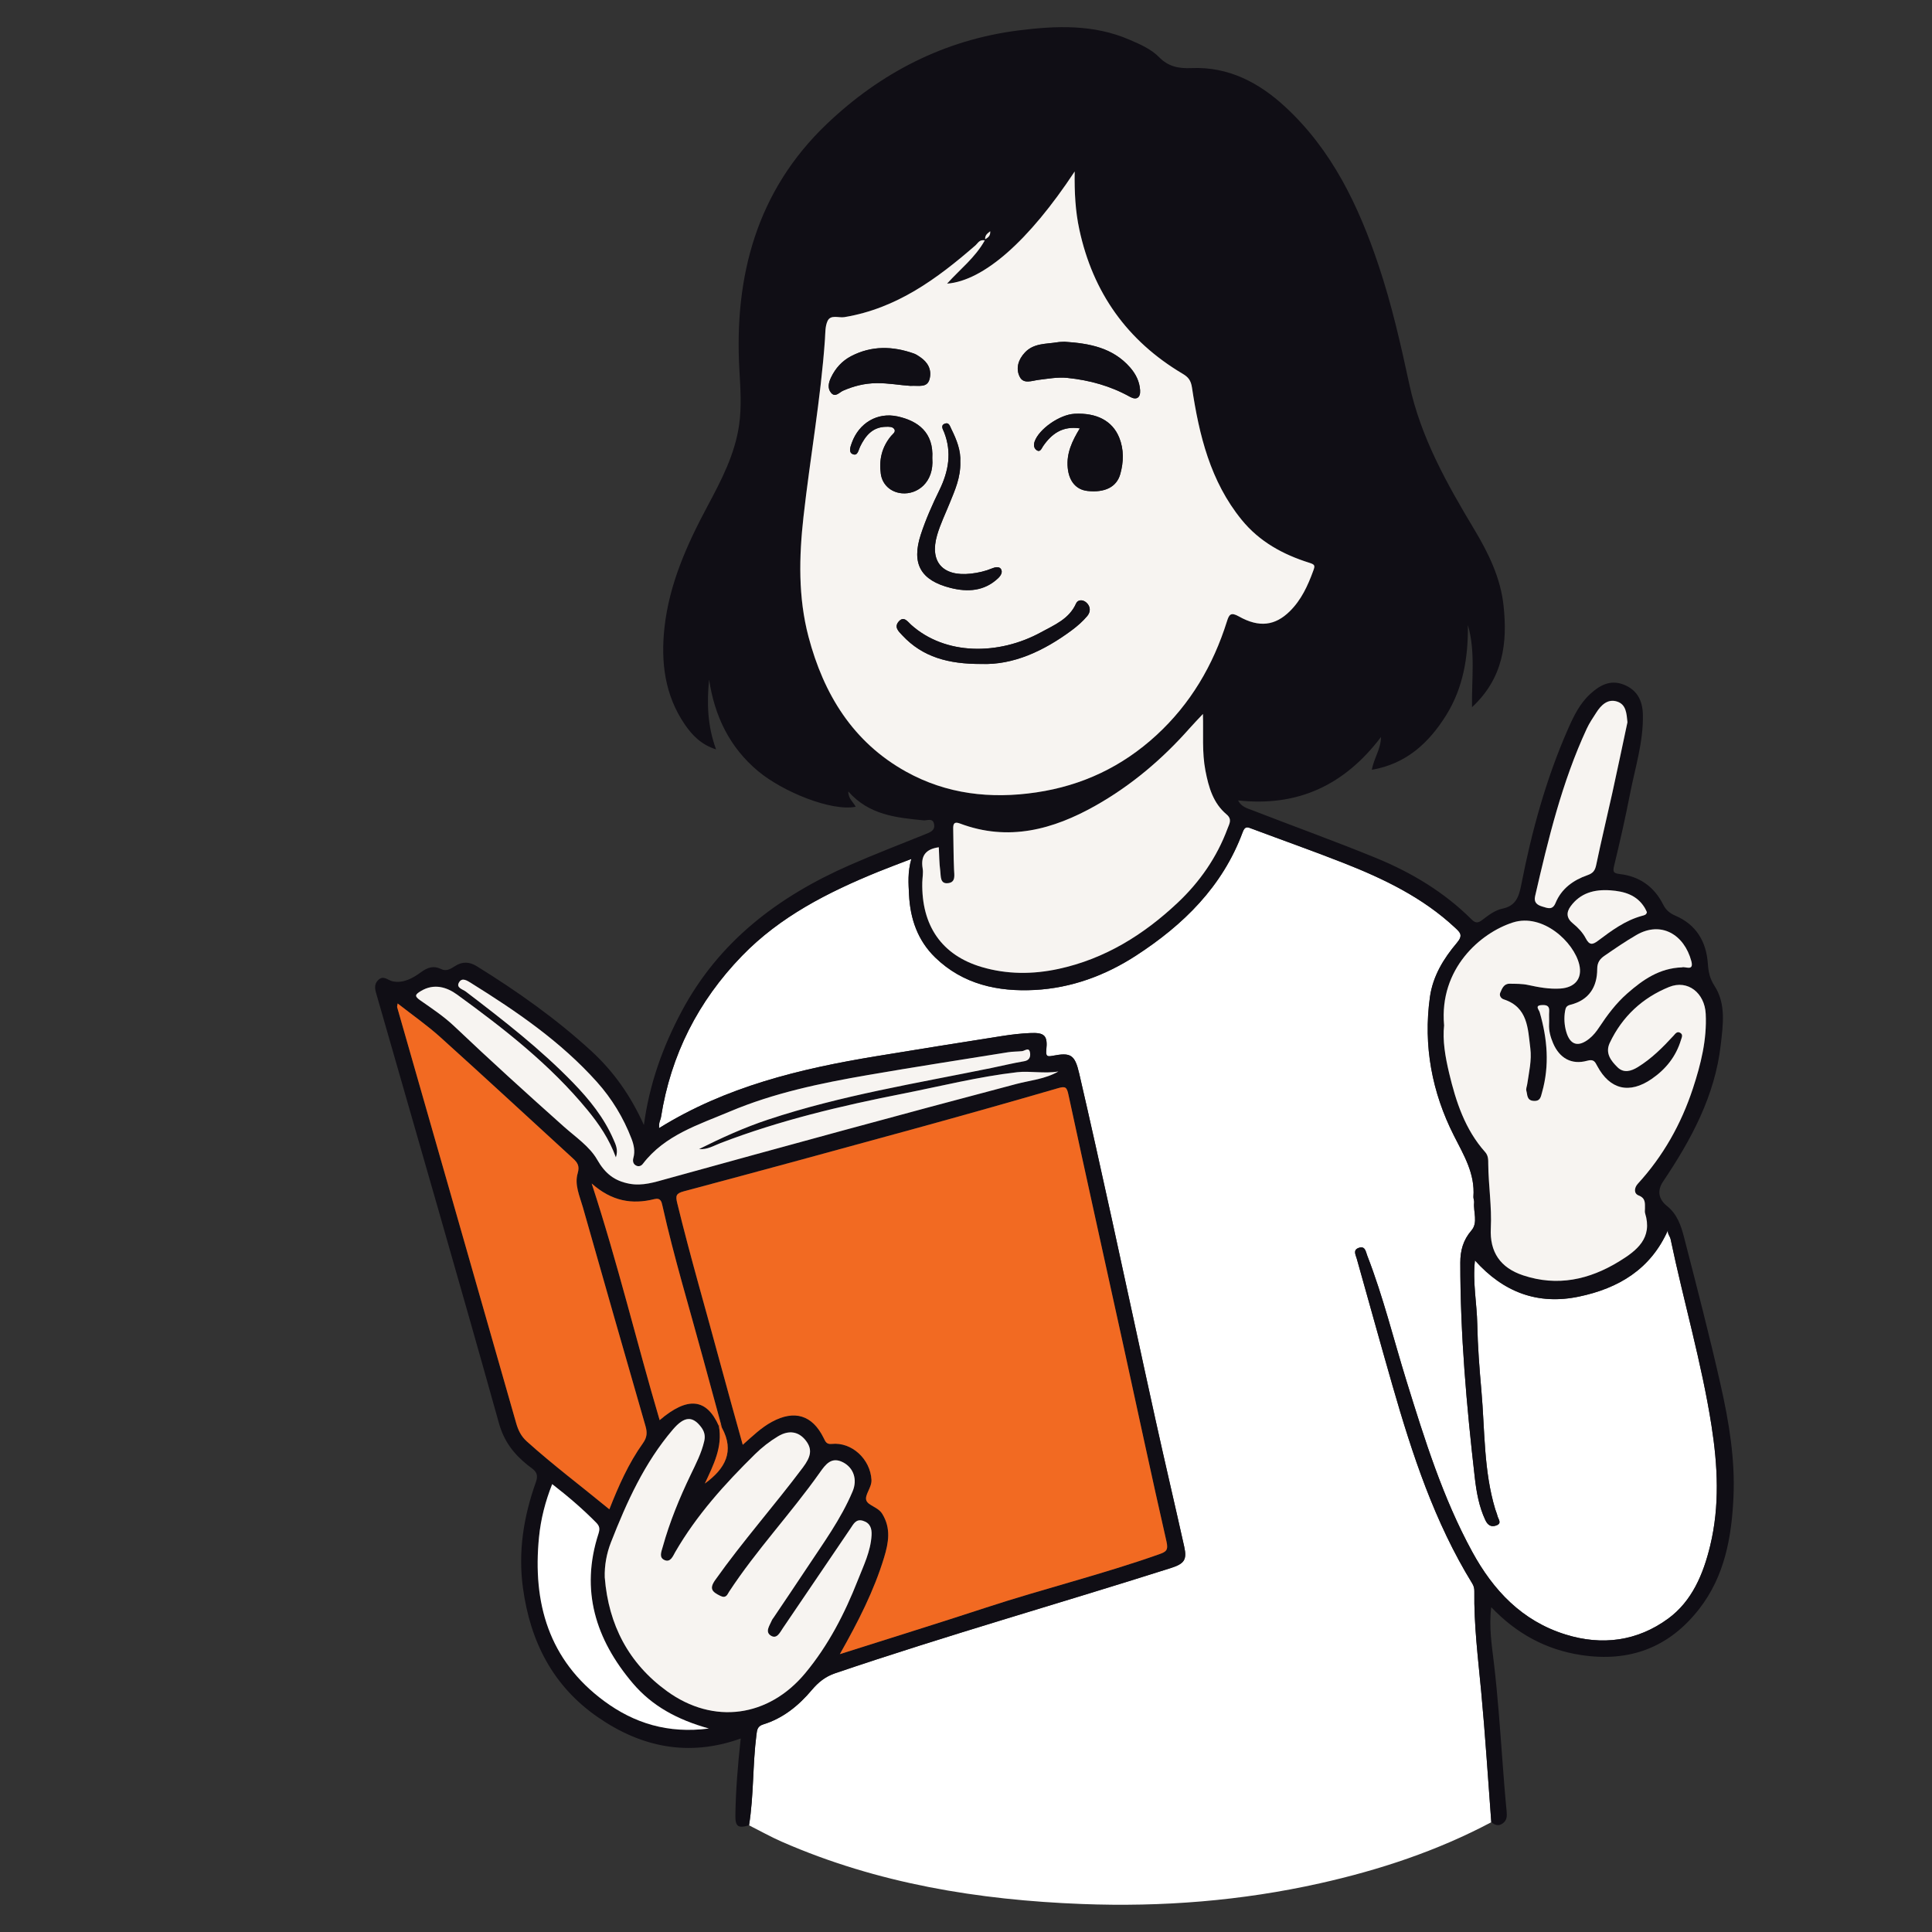 <?xml version="1.0" encoding="UTF-8"?>
<svg xmlns="http://www.w3.org/2000/svg" version="1.1" viewBox="0 0 1080 1080">
  <rect x="0" y="0" width="1080" height="1080" fill="#333333" stroke="none"/>
  <defs>
    <style>
      .cls-1 {
        fill: #f7f4f1;
      }

      .cls-2 {
        fill: #f26a22;
      }

      .cls-3 {
        fill: #fff;
      }

      .cls-4 {
        fill: #100e15;
      }
    </style>
  </defs>
  <g>
    <g id="Layer_1">
      <path class="cls-3" d="M833.63,1018.64c-30.27,16.05-62.51,26.7-95.82,34.15-43.8,9.8-88.24,13.29-133.02,11.56-57.77-2.23-114.21-11.39-167.63-34.76-6.29-2.75-12.3-6.13-18.44-9.22,2.7-16.75,1.98-33.79,4.14-50.59.35-2.69.47-4.79,3.82-5.82,11.12-3.43,19.81-10.53,27.19-19.3,3.56-4.22,7.52-7.43,12.93-9.27,62.03-21.06,125.06-38.93,187.47-58.76,7.71-2.45,9.39-4.54,7.71-12.1-5.28-23.75-10.88-47.44-16.11-71.2-8.21-37.25-16.15-74.56-24.33-111.82-5.96-27.16-11.97-54.32-18.25-81.41-2.46-10.59-4.76-11.83-14.82-9.9-2.93.56-3.95.42-3.56-3.29.84-8.01-.99-9.76-8.96-9.42-5.18.22-10.36.82-15.48,1.62-23.68,3.72-47.34,7.49-70.99,11.39-42.32,6.98-83.68,16.93-121.06,40.16.07-1.33.01-2.2.18-3.02.21-1.06.74-2.06.91-3.12,5.48-34.86,20.79-64.88,45.23-90.13,21.37-22.08,48.2-35.65,76.24-47.08,5.81-2.37,11.7-4.53,18.49-7.15-2.17,7.47-1.6,13.8-1.3,20.02.64,13.35,4.81,25.53,14.6,35.04,15.55,15.1,35.18,19.28,55.75,18.18,20.35-1.09,39.27-8.02,56.46-19.16,26.57-17.22,48.42-38.63,59.69-69.04,1.35-3.64,2.8-2.81,5.27-1.88,16.97,6.37,34.07,12.39,50.93,19.02,22.66,8.9,44.47,19.38,62.55,36.28,2.91,2.72,4.59,4.21.99,8.47-7.39,8.73-13.43,18.55-15.07,30.32-3.79,27.22,1.19,53.25,13.39,77.37,5.62,11.1,11.88,21.28,10.93,34.19-.08,1.06.51,2.17.4,3.22-.54,5.27,2.32,11.24-1.54,15.7-4.61,5.34-6.18,11.23-6.19,17.93-.03,40.22,3.5,80.21,8.09,120.11.92,8.04,2.34,16.23,5.89,23.8,1.37,2.91,3.27,4.09,6.16,3.02,3.35-1.25,1.02-3.54.61-5.4-.28-1.25-.84-2.44-1.22-3.67-6.52-21.63-5.78-44.12-7.74-66.28-1.09-12.33-2.06-24.7-2.3-37.06-.22-11.77-2.66-23.5-1.31-35.75,16,17.91,35.23,25.02,58.12,20.23,22.07-4.61,40.09-15.24,49.77-37.13-.35,2.04,1.14,3.32,1.5,5.05,7.28,34.8,17.34,68.98,22.85,104.19,3.51,22.46,4.65,44.85-.73,67.11-3.82,15.84-10.12,31.03-23.53,40.82-17.18,12.55-36.85,15.24-57.39,8.83-24.3-7.59-40.31-24.62-52.12-46.26-16.44-30.1-26.56-62.68-36.66-95.22-7.27-23.44-13.09-47.33-21.99-70.26-.88-2.26-1.13-5.7-4.84-4.35-3.29,1.2-1.65,3.84-1.02,6.09,6.66,23.61,13.18,47.27,19.95,70.85,11.04,38.42,23.47,76.31,44.6,110.66.86,1.39,1.18,2.75,1.16,4.3-.27,18.71,2.05,37.23,3.8,55.82,2.3,24.41,3.82,48.89,5.67,73.34Z"></path>
      <path class="cls-4" d="M833.63,1018.64c-1.85-24.45-3.37-48.93-5.67-73.34-1.75-18.58-4.07-37.1-3.8-55.82.02-1.54-.3-2.91-1.16-4.3-21.14-34.36-33.56-72.24-44.6-110.66-6.77-23.58-13.3-47.23-19.95-70.85-.63-2.24-2.27-4.89,1.02-6.09,3.72-1.35,3.96,2.09,4.84,4.35,8.91,22.93,14.72,46.82,21.99,70.26,10.1,32.54,20.23,65.11,36.66,95.22,11.81,21.64,27.83,38.67,52.12,46.26,20.54,6.41,40.22,3.72,57.39-8.83,13.41-9.8,19.71-24.98,23.53-40.82,5.37-22.27,4.24-44.66.73-67.11-5.51-35.2-15.57-69.39-22.85-104.19-.36-1.72-1.85-3.01-1.5-5.05-9.68,21.9-27.7,32.52-49.77,37.13-22.89,4.78-42.12-2.32-58.12-20.23-1.36,12.25,1.09,23.98,1.31,35.75.23,12.37,1.21,24.73,2.3,37.06,1.96,22.16,1.22,44.65,7.74,66.28.37,1.23.94,2.42,1.22,3.67.41,1.85,2.74,4.15-.61,5.4-2.89,1.08-4.79-.11-6.16-3.02-3.55-7.56-4.97-15.76-5.89-23.8-4.58-39.9-8.12-79.89-8.09-120.11,0-6.7,1.57-12.59,6.19-17.93,3.86-4.46,1-10.43,1.54-15.7.11-1.05-.48-2.16-.4-3.22.95-12.91-5.31-23.09-10.93-34.19-12.21-24.12-17.18-50.16-13.39-77.37,1.64-11.78,7.68-21.59,15.07-30.32,3.6-4.26,1.92-5.74-.99-8.47-18.08-16.89-39.89-27.38-62.55-36.28-16.87-6.63-33.97-12.65-50.93-19.02-2.47-.93-3.92-1.76-5.27,1.88-11.26,30.41-33.12,51.81-59.69,69.04-17.19,11.14-36.1,18.07-56.46,19.16-20.58,1.1-40.21-3.08-55.75-18.18-9.79-9.51-13.96-21.69-14.6-35.04-.3-6.22-.87-12.55,1.3-20.02-6.79,2.62-12.68,4.78-18.49,7.15-28.05,11.43-54.87,25-76.24,47.08-24.44,25.25-39.75,55.27-45.23,90.13-.17,1.06-.69,2.06-.91,3.12-.17.82-.11,1.69-.18,3.02,37.38-23.23,78.74-33.17,121.06-40.16,23.65-3.9,47.31-7.67,70.99-11.39,5.12-.8,10.31-1.4,15.48-1.62,7.98-.34,9.8,1.41,8.96,9.42-.39,3.7.63,3.85,3.56,3.29,10.07-1.93,12.37-.69,14.82,9.9,6.29,27.09,12.29,54.24,18.25,81.41,8.18,37.26,16.12,74.57,24.33,111.82,5.23,23.76,10.83,47.45,16.11,71.2,1.68,7.56,0,9.65-7.71,12.1-62.41,19.83-125.44,37.7-187.47,58.76-5.41,1.84-9.38,5.04-12.93,9.27-7.38,8.77-16.08,15.87-27.19,19.3-3.35,1.03-3.47,3.14-3.82,5.82-2.16,16.8-1.44,33.84-4.14,50.59-6.18,1.86-7.72.67-7.62-5.75.22-14.1,1.39-28.13,2.98-42.75-29.12,10.39-55.56,4.9-79.94-11.99-25.14-17.42-37.68-42.23-41.78-72.14-2.8-20.5.4-40.04,7.21-59.17,1.32-3.71.54-5.66-2.13-7.69-.86-.65-1.75-1.28-2.59-1.97-7.63-6.18-13.05-13.07-15.92-23.32-22.25-79.64-45.34-159.04-68.11-238.54-.86-3.01-2.26-6.31.6-9.15,3.01-2.98,5.38.15,8.14.7,5.99,1.2,11.21-1.76,15.75-5.08,3.75-2.74,7.1-3.87,11.33-1.78,3.02,1.49,5.47-.24,7.82-1.72,4.14-2.61,7.99-2.41,12.13.15,22.65,14.02,44.35,29.35,64,47.39,12.36,11.35,21.95,24.85,29.37,41.34,3.12-23.19,10.63-43.86,21.09-63.5,20.89-39.24,54.18-64.34,94-81.79,13.92-6.1,28.12-11.56,42.22-17.26,2.7-1.09,5.63-2.04,4.89-5.71-.72-3.61-3.87-1.84-5.95-2.05-15.25-1.51-30.47-3-42-16.16-.02,4.22,2.93,5.96,4.13,8.58-13.52,2.67-40.59-8.29-54.52-19.9-16-13.34-24.36-30.84-27.41-51.25-1.3,13.1-.95,25.89,3.9,39.08-8.42-2.7-13.42-8.01-17.52-14-11.17-16.34-13.41-34.82-11.35-53.91,2.66-24.51,12.56-46.53,24.07-68.06,7.68-14.37,15.32-28.91,17.68-45.44,1.46-10.19.74-20.35.16-30.55-3.02-52.72,9.78-100.4,48.84-137.65,29.9-28.52,65.66-47.08,107.38-52.33,20.98-2.64,41.84-3.46,61.9,5.24,5.95,2.58,12.02,5.17,16.55,9.79,5.17,5.27,10.98,6.35,18.02,6.05,20.69-.88,37.72,8.07,52.4,21.64,26.23,24.23,41.04,55.34,52.19,88.56,7.32,21.81,12.4,44.21,17.23,66.64,6.41,29.75,21.06,55.65,36.44,81.31,7.87,13.14,14.56,26.92,16.21,42.3,2.23,20.76-.05,40.51-17.62,56.81-.27-16.09,2.01-31.15-2.32-45.91.22,17.87-2.58,35.08-12.16,50.43-9.64,15.45-22.26,27.14-41.5,30.48,1.09-6.53,4.98-11.32,5.09-18.32-20.4,26.9-46.45,39.11-79.88,35.44,1.77,3.63,5.26,4.45,8.16,5.57,22.94,8.93,46.13,17.25,68.9,26.58,19.87,8.15,38.19,19.12,53.53,34.44,2.35,2.34,3.84,1.79,5.96.18,3.45-2.61,7.03-5.41,11.24-6.28,7.47-1.54,9.2-6.67,10.47-13.18,5.85-29.95,13.86-59.29,26.19-87.29,3.12-7.07,6.51-14.13,12.35-19.48,5.29-4.86,11.21-8.24,18.74-5.29,7.59,2.98,10.57,9,10.74,16.79.33,15.31-4.38,29.81-7.25,44.59-2.58,13.28-5.59,26.48-8.77,39.64-.79,3.29-.81,4.44,3,4.87,11.1,1.25,19.35,7.09,24.35,17.05,1.58,3.15,3.71,4.89,6.84,6.24,11.68,5.02,17.27,14.49,18.14,26.75.32,4.59,1.04,8.33,3.73,12.48,6.51,10.06,4.76,21.71,3.5,32.85-3.24,28.63-16.53,53.14-32.27,76.56-3.38,5.03-2.55,9.87,2.26,13.69,5.59,4.43,7.8,10.91,9.45,17.3,7.11,27.6,14.29,55.2,20.56,83.01,4.61,20.48,8.07,41.31,7.1,62.41-1.03,22.4-4.9,44.22-19.26,62.61-16.84,21.57-38.96,29.74-65.86,25.65-19.67-2.99-36.14-11.94-50.28-26.76-1.38,10.88.31,21.27,1.52,31.54,2.1,17.89,3.36,35.83,4.69,53.78.71,9.52,1.43,19.04,2.36,28.54.27,2.77.3,5.21-2.15,7-2.33,1.7-4.44.98-6.43-.71ZM401.86,797.18c2.18,11.62-2.97,21.65-7.85,32.13,11.5-8.36,16.67-18.02,9.58-31.12-.3-.55-.33-1.24-.49-1.86-3.34-12.25-6.71-24.5-10.02-36.77-7.7-28.46-16.31-56.68-22.74-85.47-.5-2.26-.94-4.67-4.58-3.77-12.36,3.07-23.78,1.23-35-8.75,14.65,44.78,25.13,88.78,38,132.3,15.69-13.39,26.25-12.21,33.11,3.31ZM550.5,134.38c-3.05-.59-3.86,1.6-5.17,2.74-21.52,18.75-44.15,35.35-73.36,40.18-3.15.52-7.6-1.58-9.36,2.12-1.41,2.98-1.23,6.78-1.47,10.24-2.32,33.25-8.29,66.06-11.99,99.15-2.52,22.49-3.03,45.06,2.8,67.17,8.46,32.06,24.79,58.89,54.54,75.4,22.66,12.58,47.26,15.37,72.78,11.59,25.69-3.8,48.05-14.41,67.15-31.97,19.09-17.55,31.72-39.09,39.44-63.66,1.19-3.77,2.12-5.3,6.68-2.73,11.41,6.42,20.27,5.13,28.39-2.84,6.5-6.37,10.13-14.34,13.19-22.74,1.05-2.87.96-3.42-2.33-4.45-14.62-4.6-27.77-11.77-37.7-23.96-17.55-21.55-23.77-47.39-27.78-73.95-.61-4.02-2.05-5.84-5.22-7.72-31.03-18.42-50.17-45.39-57.76-80.66-2.21-10.26-2.77-20.66-2.59-32.41-25.69,38.89-50.9,61.05-71.35,62.7,7.3-8.11,15.77-14.59,21.09-24.18ZM469.5,924.65c28.22-8.97,54.94-17.24,81.51-25.96,32.12-10.54,65.01-18.57,96.9-29.85,3.82-1.35,5.27-2.17,4.17-7.01-8.24-36.13-15.94-72.38-23.88-108.57-10.34-47.15-20.81-94.27-30.98-141.46-.88-4.1-1.66-4.7-5.73-3.52-26.68,7.76-53.42,15.3-80.21,22.66-42.96,11.81-85.95,23.51-129,34.99-4.33,1.15-4.74,2.43-3.74,6.52,7.39,30.35,16.2,60.31,24.29,90.46,3.95,14.73,8.12,29.41,12.36,44.73,5.58-4.97,10.39-9.65,16.32-12.85,12.62-6.82,22.58-3.76,28.89,9.02,1.01,2.05,1.56,3.65,4.56,3.34,11.16-1.14,21.54,8.48,22.18,20.07.24,4.38-4.03,8.51-2.84,11.59,1.1,2.85,6.51,3.6,8.86,7.41,5,8.1,3.52,16.18,1.05,24.37-5.65,18.66-14.49,35.9-24.73,54.05ZM807.25,573.04c-.98,8.59.67,17.87,2.81,26.87,3.79,15.94,8.88,31.51,20.14,44.12,1.8,2.02,1.7,4.36,1.72,6.72.11,11.96,2.04,23.84,1.43,35.83-.68,13.37,5.32,22.13,18.1,26.36,19.21,6.36,36.91,2.43,53.62-7.8,9.98-6.11,18.82-13.05,14.52-26.97-.25-.8-.05-1.73-.07-2.6-.05-2.95.49-5.73-3.53-7.3-2.84-1.11-2.48-4.35-.44-6.57,14.16-15.47,24.21-33.34,30.74-53.17,4.46-13.55,7.92-27.34,7.19-41.82-.59-11.64-10-19.21-20.43-15-14.87,6.01-26.24,16.53-33.21,31.27-2.7,5.72.68,10.03,4.37,13.65,3.47,3.4,7.59,2.18,11.33-.13,7.65-4.71,13.92-10.98,19.95-17.54.98-1.07,1.96-2.66,3.73-1.62,1.74,1.02.89,2.52.43,4.01-2.82,9.28-8.5,16.37-16.4,21.8-12.42,8.54-23.33,5.96-30.39-7.23-1.26-2.34-1.93-4-5.65-2.96-8.74,2.45-15.51-1.46-19.07-9.87-1.44-3.41-2.41-6.9-2.22-10.66.12-2.39-.1-4.8.07-7.18.24-3.29-1.9-3.52-4.19-3.4-4.06.21-1.54,2.57-1.12,4.01,4.3,14.81,5.58,29.68,1.32,44.74-.72,2.53-.9,5.06-4.71,4.8-3.91-.27-3.4-3.38-4.06-5.62-.33-1.12.31-2.52.49-3.8.96-6.64,2.58-13.29,1.72-20.02-1.4-10.97-1.28-22.91-14.9-27.33-1.52-.49-2.59-2.14-1.91-3.7,1-2.3,2-5.07,5.23-5.02,3.46.05,7-.03,10.34.7,5.94,1.29,11.84,2.39,17.95,2,8.14-.53,12.51-5.49,10.66-13.38-2.96-12.64-20.44-28.9-37.13-23.55-18.09,5.79-41.22,25.77-38.45,57.36ZM340.64,843.72c5.1-12.98,10.69-25.64,18.75-36.93,2.32-3.25,2.52-5.9,1.46-9.57-11.78-40.77-23.41-81.59-35.03-122.41-1.77-6.21-4.77-12.55-2.88-18.95,1.2-4.07-.09-5.96-2.61-8.26-24.71-22.6-49.27-45.37-74.15-67.79-7.41-6.68-15.68-12.43-23.88-18.86-.17,1.27-.38,1.73-.27,2.11,9.53,33.35,19.1,66.69,28.65,100.04,12.63,44.12,25.27,88.24,37.85,132.37,1.14,4.01,2.71,7.37,6.03,10.35,14.71,13.22,30.5,25.09,46.09,37.91ZM338.06,881.9c2.1,26.36,13.33,47.96,34.83,63.52,26.04,18.84,56.76,14.52,77.23-10.12,12.93-15.56,22.04-33.28,29.4-51.98,3.21-8.16,7.16-16.08,7.67-25.07.22-3.79-.72-6.86-4.79-8.12-3.93-1.22-5.31,1.82-6.95,4.24-12.62,18.55-25.21,37.12-37.79,55.7-1.67,2.47-3.38,6.35-6.72,4.29-3.51-2.17-.67-5.7.49-8.54.24-.59.69-1.1,1.05-1.64,6.12-9.12,12.3-18.2,18.35-27.37,9.24-14,19.24-27.57,25.78-43.15,2.78-6.62.51-13.11-5.24-16.15-6.6-3.49-9.9,1.13-13.13,5.7-16.11,22.82-35.4,43.24-50.74,66.66-.9,1.37-1.59,3.84-4.85,2.24-4.5-2.2-6.37-3.91-2.87-8.85,15.39-21.74,33.1-41.67,49.05-62.97,4.44-5.93,5.42-10.09,1.59-15.02-3.92-5.06-9.39-6.03-15.53-2.35-4.64,2.78-8.92,6.12-12.8,9.94-16.89,16.62-32.7,34.09-44.64,54.75-1.27,2.2-2.62,6.02-6.06,4.45-3.14-1.44-1.71-4.59-.92-7.41,3.88-13.9,9.32-27.16,15.55-40.14,2.95-6.16,6.13-12.23,7.66-19.02.7-3.11-.08-5.54-1.84-7.83-4.85-6.33-9.47-5.84-15.68,1.41-15.93,18.63-25.84,40.6-34.65,63.09-2.41,6.14-3.67,12.85-3.47,19.74ZM672.45,399.11c-2.87,3.08-5.24,5.51-7.49,8.05-15.19,17.19-32.52,31.88-52.48,43.16-23.84,13.47-48.86,20.24-75.95,10.01-3.2-1.21-3.76.27-3.69,3,.19,7.61.14,15.23.47,22.83.14,3.12.92,6.81-2.95,7.48-5.04.87-4.36-3.87-4.75-6.76-.6-4.4-.58-8.89-.82-13.24-7.16.97-10.25,4.66-9.03,11.85.43,2.52-.15,5.2-.21,7.81-.5,24.14,10.91,40.69,33.21,47.28,14.17,4.18,28.68,4.16,43.07,1.03,25.81-5.61,47.45-19.05,66.41-36.9,12.39-11.66,22-25.44,27.96-41.54.97-2.62,2.73-5.15-.55-7.9-7.53-6.32-10.02-15.17-11.82-24.47-1.99-10.26-1.07-20.59-1.39-31.68ZM390.78,642.33c12.58-6.28,25.37-12.09,38.68-16.5,40.68-13.48,82.94-20.27,124.78-28.82,6.1-1.25,12.16-2.74,18.3-3.77,3.04-.51,3.54-2.65,3.25-4.67-.5-3.47-2.84-1.13-4.5-.96-2.59.26-5.23.2-7.79.61-26.18,4.2-52.39,8.25-78.52,12.77-26.25,4.54-52.35,9.96-77.01,20.37-17.54,7.41-36.28,13.12-48.64,29.26-.92,1.2-2.26,1.58-3.47,1.08-1.86-.78-2.34-2.53-1.82-4.38,1.05-3.74.3-7.27-1.04-10.76-4.53-11.78-10.96-22.39-19.39-31.79-20.17-22.5-44.77-39.35-70.19-55.17-2.29-1.43-5-3.25-6.71-.64-2.11,3.21,1.95,4.04,3.69,5.37,20.88,15.95,41.64,32.03,59.98,50.96,9.07,9.36,17.2,19.43,22.46,31.5,1.28,2.94,2.88,5.99,1.42,10.19-3.74-10.29-9.44-18.62-15.84-26.41-20.84-25.38-46.53-45.4-72.87-64.55-5.76-4.19-12.95-6.48-20.35-1.98-3.15,1.92-3.67,2.8-.31,5.15,6.56,4.56,13.3,9.05,19.06,14.53,20.03,19.02,40.48,37.56,61.09,55.94,6.61,5.89,14.56,11.22,18.76,18.59,4.46,7.81,9.66,11.88,17.97,13.46,7.36,1.4,14.16-.85,20.95-2.73,65.05-17.98,130.14-35.8,195.39-53.02,7.83-2.07,16.12-2.71,23.51-6.99-7.79,1.33-15.89-.41-23.04.41-21.51,2.47-42.69,7.82-64,12.02-34.55,6.81-68.75,14.91-101.72,27.56-3.91,1.5-7.59,3.84-12.1,3.38ZM308.68,829.63c-3.85,9.71-6.35,19.43-7.36,29.56-3.68,36.86,5.42,68.81,36.38,91.7,16.73,12.37,35.67,18.34,58.56,15.36-17.64-4.92-31.76-12.56-42.58-25.35-20.75-24.5-29.37-51.92-19.14-83.52.87-2.68.71-4.21-1.25-6.2-7.62-7.74-15.83-14.76-24.61-21.55ZM909.75,403.74c-.48-4.84-.69-9.94-5.81-11.57-5.25-1.66-8.93,1.99-11.64,6.23-1.85,2.9-3.83,5.77-5.27,8.88-13.87,29.92-21.55,61.76-28.9,93.69-.81,3.52,1.12,4.94,4.09,5.81,2.89.85,5.61,2.16,7.32-1.97,3.35-8.11,9.96-12.82,17.9-15.6,3.1-1.08,4.21-2.6,4.86-5.75,2.78-13.41,6.02-26.72,8.97-40.1,2.91-13.19,5.66-26.41,8.48-39.62ZM940.29,540.76c1.74-.65,6.75,2.41,5.17-3.5-3.96-14.8-16.85-22.61-30.69-14.59-6.15,3.56-12.04,7.61-17.9,11.65-2.43,1.67-4.03,3.66-4.02,7.34,0,10.09-4.64,17.42-14.92,19.99-2.21.55-2.69,1.54-3.03,3.42-.7,3.95-.45,7.91.62,11.63,2.16,7.56,6.78,8.82,12.88,3.94,2.22-1.78,3.95-3.94,5.51-6.32,4.55-6.9,9.49-13.5,15.74-18.98,8.7-7.63,17.97-14.16,30.64-14.58ZM920.62,509.88c-.41-.84-.74-1.65-1.18-2.38-4.38-7.24-11.49-9.25-19.24-9.8-8.85-.62-16.79,1.42-22.26,8.99-2.41,3.34-2.38,6.55,1.38,9.56,2.81,2.25,5.5,5.12,7.13,8.29,2.09,4.03,3.91,3.56,6.9,1.31,7.55-5.67,15.14-11.31,24.47-13.87,1.13-.31,2.59-.5,2.8-2.1ZM550.68,133.76c1.94-1.1,3-2.07,2.85-4.49-1.48,1.28-2.87,1.88-2.85,4.49Z"></path>
      <path class="cls-1" d="M550.5,134.38c-5.32,9.59-13.79,16.07-21.09,24.18,20.45-1.64,45.66-23.8,71.35-62.7-.18,11.75.38,22.15,2.59,32.41,7.59,35.27,26.73,62.25,57.76,80.66,3.17,1.88,4.61,3.7,5.22,7.72,4,26.56,10.23,52.41,27.78,73.95,9.92,12.19,23.07,19.36,37.7,23.96,3.29,1.04,3.38,1.58,2.33,4.45-3.06,8.39-6.7,16.36-13.19,22.74-8.12,7.96-16.98,9.26-28.39,2.84-4.56-2.57-5.5-1.05-6.68,2.73-7.72,24.57-20.35,46.11-39.44,63.66-19.1,17.56-41.47,28.17-67.15,31.97-25.51,3.78-50.12.99-72.78-11.59-29.75-16.51-46.08-43.35-54.54-75.4-5.83-22.11-5.32-44.68-2.8-67.17,3.7-33.08,9.67-65.89,11.99-99.15.24-3.46.06-7.26,1.47-10.24,1.76-3.7,6.21-1.6,9.36-2.12,29.21-4.83,51.84-21.43,73.36-40.18,1.32-1.15,2.12-3.33,5.17-2.74ZM595.08,191.04c-1.06.07-2.59.05-4.09.3-6.27,1.03-13.07.42-18.03,5.68-3.77,3.99-5.27,8.99-2.9,13.65,2.14,4.22,6.8,2.11,10.62,1.66,5.34-.64,10.58-1.64,16.12-1.07,12.38,1.28,24,4.51,34.89,10.57,3.55,1.97,5.9.58,5.64-3.68-.31-4.9-2.42-9.1-5.65-12.79-9.61-10.95-22.55-13.42-36.6-14.32ZM603.62,239.46c-4.26,6.99-7.55,13.9-6.76,22.03.72,7.53,4.68,12.27,11.1,12.96,9.56,1.03,16.23-2.13,18.28-9.46,1.88-6.74,2.1-13.7-.61-20.39-3.76-9.3-12.54-13.94-24.93-13.3-8.45.44-19.98,8.63-22.35,15.53-.68,1.98-.34,3.63.89,4.63,2.21,1.8,3.04-.88,3.82-2.02,4.86-7.05,10.93-11.41,20.55-9.99ZM521.16,256.24c.91-14.7-8.28-20.99-19.3-23.44-11.51-2.56-21.72,3.8-25.65,14.65-.84,2.32-1.96,5.31.38,6.38,2.9,1.33,3.28-2.24,4.2-4.12,3-6.14,6.93-11,14.49-11.14,1.68-.03,3.73-.14,4.66,1.35.97,1.56-.95,2.75-1.79,3.76-5.17,6.22-6.86,13.31-5.77,21.18.85,6.15,5.63,10.33,11.75,10.89,8.63.79,18.06-6.05,17.04-19.51ZM548.57,371.16c17.75.67,34.91-7.2,50.66-18.92,3.11-2.32,6.1-4.95,8.58-7.92,1.91-2.28,1.94-5.34-.61-7.55-1.93-1.68-4.7-1.63-5.67.56-3.85,8.72-12.16,12.04-19.51,16.07-23.74,13.02-53.67,13.01-72.77-4.19-1.87-1.69-4.05-5.11-6.94-1.69-2.63,3.12.03,5.44,2.15,7.71,11.3,12.1,25.7,16,44.1,15.94ZM536.81,258.3c.39-6.33-2.01-12.48-5.02-18.5-.77-1.55-1.25-3.72-3.38-3.05-2.98.93-1.21,3.41-.64,4.87,4.4,11.28,2.52,21.82-2.64,32.39-3.94,8.06-7.62,16.33-10.4,24.84-5.32,16.31-.07,25.59,16.62,29.8,9.54,2.41,18.9,1.9,26.61-5.42,1.43-1.35,2.74-3.37,1.56-5.17-1.03-1.58-3.44-.94-4.89-.34-3.84,1.58-7.79,2.49-11.85,2.95-15.77,1.79-23.29-6.62-18.91-21.58,1.8-6.15,4.65-11.99,7.06-17.95,2.9-7.17,6.12-14.25,5.89-22.83ZM508.88,215.7c4.83-.31,9.54,1.33,10.81-4.03,1.22-5.17-1.1-9.22-5.42-12.13-1.07-.72-2.18-1.48-3.38-1.91-11.86-4.2-23.61-4.5-35.03,1.42-5.12,2.65-8.85,6.78-11.33,12.01-1.35,2.85-2.06,5.98.02,8.48,2.39,2.88,4.66-.24,6.74-1.15,6-2.61,12.07-4.14,18.71-4.21,6.75-.07,13.34,1.19,18.88,1.51Z"></path>
      <path class="cls-2" d="M469.5,924.65c10.24-18.15,19.08-35.39,24.73-54.05,2.48-8.18,3.96-16.27-1.05-24.37-2.35-3.81-7.77-4.56-8.86-7.41-1.19-3.08,3.08-7.21,2.84-11.59-.64-11.59-11.01-21.22-22.18-20.07-3,.31-3.54-1.29-4.56-3.34-6.31-12.79-16.27-15.84-28.89-9.02-5.93,3.2-10.74,7.88-16.32,12.85-4.24-15.33-8.4-30-12.36-44.73-8.09-30.15-16.9-60.11-24.29-90.46-1-4.09-.59-5.36,3.74-6.52,43.05-11.48,86.04-23.19,129-34.99,26.79-7.36,53.53-14.91,80.21-22.66,4.07-1.18,4.84-.58,5.73,3.52,10.17,47.19,20.64,94.31,30.98,141.46,7.94,36.2,15.63,72.45,23.88,108.57,1.1,4.84-.35,5.65-4.17,7.01-31.89,11.28-64.78,19.31-96.9,29.85-26.57,8.72-53.3,16.99-81.51,25.96Z"></path>
      <path class="cls-1" d="M807.25,573.04c-2.77-31.59,20.36-51.57,38.45-57.36,16.69-5.34,34.17,10.91,37.13,23.55,1.85,7.9-2.52,12.86-10.66,13.38-6.11.39-12.01-.71-17.95-2-3.34-.73-6.89-.65-10.34-.7-3.23-.05-4.23,2.72-5.23,5.02-.68,1.56.39,3.2,1.91,3.7,13.62,4.43,13.5,16.36,14.9,27.33.86,6.74-.76,13.38-1.72,20.02-.18,1.28-.82,2.68-.49,3.8.66,2.24.16,5.35,4.06,5.62,3.8.26,3.99-2.27,4.71-4.8,4.26-15.06,2.98-29.94-1.32-44.74-.42-1.44-2.94-3.8,1.12-4.01,2.29-.12,4.43.11,4.19,3.4-.17,2.38.05,4.79-.07,7.18-.19,3.76.78,7.25,2.22,10.66,3.56,8.4,10.33,12.31,19.07,9.87,3.72-1.04,4.4.61,5.65,2.96,7.06,13.19,17.96,15.77,30.39,7.23,7.9-5.43,13.59-12.52,16.4-21.8.45-1.49,1.3-2.99-.43-4.01-1.77-1.04-2.75.55-3.73,1.62-6.03,6.56-12.3,12.83-19.95,17.54-3.74,2.3-7.85,3.53-11.33.13-3.69-3.62-7.07-7.93-4.37-13.65,6.96-14.74,18.34-25.26,33.21-31.27,10.43-4.21,19.84,3.36,20.43,15,.73,14.48-2.73,28.27-7.19,41.82-6.53,19.83-16.58,37.7-30.74,53.17-2.04,2.23-2.4,5.46.44,6.57,4.01,1.57,3.48,4.35,3.53,7.3.02.87-.18,1.8.07,2.6,4.31,13.93-4.54,20.86-14.52,26.97-16.71,10.23-34.42,14.16-53.62,7.8-12.77-4.23-18.77-13-18.1-26.36.61-11.99-1.32-23.87-1.43-35.83-.02-2.36.08-4.7-1.72-6.72-11.26-12.61-16.35-28.18-20.14-44.12-2.14-9-3.78-18.28-2.81-26.87Z"></path>
      <path class="cls-2" d="M340.64,843.72c-15.59-12.82-31.38-24.69-46.09-37.91-3.32-2.98-4.88-6.34-6.03-10.35-12.58-44.13-25.22-88.25-37.85-132.37-9.55-33.35-19.11-66.69-28.65-100.04-.11-.38.1-.84.27-2.11,8.21,6.44,16.47,12.18,23.88,18.86,24.88,22.42,49.44,45.18,74.15,67.79,2.52,2.3,3.81,4.19,2.61,8.26-1.89,6.4,1.11,12.74,2.88,18.95,11.62,40.82,23.25,81.64,35.03,122.41,1.06,3.68.86,6.32-1.46,9.57-8.06,11.29-13.64,23.95-18.75,36.93Z"></path>
      <path class="cls-1" d="M338.06,881.9c-.2-6.89,1.06-13.59,3.47-19.74,8.81-22.49,18.72-44.47,34.65-63.09,6.21-7.26,10.83-7.75,15.68-1.41,1.76,2.29,2.54,4.72,1.84,7.83-1.53,6.79-4.71,12.86-7.66,19.02-6.23,12.98-11.67,26.24-15.55,40.14-.79,2.82-2.22,5.97.92,7.41,3.44,1.57,4.78-2.25,6.06-4.45,11.95-20.66,27.75-38.14,44.64-54.75,3.89-3.82,8.16-7.15,12.8-9.94,6.13-3.68,11.6-2.7,15.53,2.35,3.83,4.93,2.85,9.09-1.59,15.02-15.95,21.3-33.65,41.23-49.05,62.97-3.5,4.94-1.62,6.64,2.87,8.85,3.27,1.6,3.96-.87,4.85-2.24,15.34-23.43,34.62-43.84,50.74-66.66,3.22-4.57,6.53-9.18,13.13-5.7,5.75,3.04,8.02,9.53,5.24,16.15-6.55,15.58-16.54,29.15-25.78,43.15-6.05,9.17-12.23,18.25-18.35,27.37-.36.54-.81,1.04-1.05,1.64-1.16,2.84-4,6.38-.49,8.54,3.34,2.06,5.05-1.82,6.72-4.29,12.58-18.58,25.17-37.15,37.79-55.7,1.65-2.42,3.02-5.45,6.95-4.24,4.07,1.26,5,4.33,4.79,8.12-.51,8.98-4.46,16.91-7.67,25.07-7.36,18.7-16.47,36.42-29.4,51.98-20.47,24.64-51.19,28.97-77.23,10.12-21.5-15.56-32.74-37.16-34.83-63.52Z"></path>
      <path class="cls-1" d="M672.45,399.11c.32,11.09-.59,21.42,1.39,31.68,1.8,9.3,4.3,18.15,11.82,24.47,3.28,2.76,1.52,5.28.55,7.9-5.96,16.09-15.57,29.88-27.96,41.54-18.97,17.85-40.6,31.29-66.41,36.9-14.39,3.13-28.9,3.16-43.07-1.03-22.31-6.59-33.71-23.14-33.21-47.28.05-2.61.64-5.29.21-7.81-1.22-7.19,1.87-10.88,9.03-11.85.24,4.35.22,8.84.82,13.24.39,2.89-.28,7.63,4.75,6.76,3.87-.67,3.09-4.36,2.95-7.48-.34-7.6-.29-15.22-.47-22.83-.07-2.73.49-4.2,3.69-3,27.09,10.22,52.11,3.46,75.95-10.01,19.95-11.28,37.29-25.97,52.48-43.16,2.24-2.54,4.61-4.96,7.49-8.05Z"></path>
      <path class="cls-1" d="M390.78,642.33c4.52.45,8.2-1.89,12.1-3.38,32.97-12.66,67.17-20.76,101.72-27.56,21.31-4.2,42.49-9.55,64-12.02,7.15-.82,15.25.92,23.04-.41-7.39,4.28-15.68,4.92-23.51,6.99-65.25,17.22-130.34,35.05-195.39,53.02-6.8,1.88-13.59,4.13-20.95,2.73-8.31-1.58-13.51-5.65-17.97-13.46-4.21-7.37-12.16-12.7-18.76-18.59-20.61-18.38-41.06-36.92-61.09-55.94-5.76-5.47-12.51-9.96-19.06-14.53-3.37-2.34-2.84-3.23.31-5.15,7.4-4.5,14.59-2.21,20.35,1.98,26.34,19.15,52.02,39.17,72.87,64.55,6.4,7.8,12.1,16.12,15.84,26.41,1.46-4.2-.14-7.25-1.42-10.19-5.26-12.07-13.39-22.13-22.46-31.5-18.34-18.93-39.09-35.02-59.98-50.96-1.74-1.33-5.8-2.15-3.69-5.37,1.71-2.61,4.42-.78,6.71.64,25.42,15.83,50.02,32.67,70.19,55.17,8.42,9.4,14.86,20.01,19.39,31.79,1.34,3.48,2.09,7.02,1.04,10.76-.52,1.86-.05,3.61,1.82,4.38,1.21.5,2.55.12,3.47-1.08,12.35-16.15,31.1-21.85,48.64-29.26,24.66-10.41,50.76-15.84,77.01-20.37,26.13-4.52,52.34-8.57,78.52-12.77,2.56-.41,5.2-.35,7.79-.61,1.66-.17,4-2.52,4.5.96.29,2.02-.21,4.16-3.25,4.67-6.14,1.03-12.2,2.52-18.3,3.77-41.84,8.55-84.1,15.33-124.78,28.82-13.32,4.41-26.11,10.22-38.68,16.5Z"></path>
      <path class="cls-2" d="M401.86,797.18c-6.86-15.53-17.42-16.7-33.11-3.31-12.87-43.53-23.35-87.53-38-132.3,11.22,9.98,22.64,11.83,35,8.75,3.64-.9,4.07,1.51,4.58,3.77,6.44,28.8,15.04,57.02,22.74,85.47,3.32,12.26,6.68,24.51,10.02,36.77-.41.29-.82.57-1.24.86Z"></path>
      <path class="cls-3" d="M308.68,829.63c8.78,6.79,16.99,13.81,24.61,21.55,1.96,1.99,2.11,3.52,1.25,6.2-10.23,31.59-1.61,59.02,19.14,83.52,10.83,12.78,24.94,20.43,42.58,25.35-22.89,2.98-41.83-2.99-58.56-15.36-30.96-22.88-40.06-54.84-36.38-91.7,1.01-10.13,3.51-19.84,7.36-29.56Z"></path>
      <path class="cls-1" d="M909.75,403.74c-2.82,13.21-5.57,26.43-8.48,39.62-2.95,13.38-6.19,26.69-8.97,40.1-.65,3.16-1.76,4.67-4.86,5.75-7.95,2.78-14.56,7.49-17.9,15.6-1.71,4.13-4.43,2.82-7.32,1.97-2.97-.87-4.9-2.29-4.09-5.81,7.35-31.94,15.02-63.77,28.9-93.69,1.44-3.11,3.42-5.98,5.27-8.88,2.71-4.25,6.39-7.9,11.64-6.23,5.12,1.62,5.33,6.73,5.81,11.57Z"></path>
      <path class="cls-1" d="M940.29,540.76c-12.68.42-21.94,6.95-30.64,14.58-6.25,5.48-11.19,12.08-15.74,18.98-1.57,2.38-3.29,4.54-5.51,6.32-6.1,4.89-10.72,3.63-12.88-3.94-1.06-3.72-1.31-7.68-.62-11.63.33-1.88.82-2.87,3.03-3.42,10.28-2.57,14.93-9.9,14.92-19.99,0-3.68,1.59-5.67,4.02-7.34,5.86-4.04,11.75-8.09,17.9-11.65,13.84-8.02,26.73-.21,30.69,14.59,1.58,5.91-3.43,2.85-5.17,3.5Z"></path>
      <path class="cls-1" d="M920.62,509.88c-.21,1.6-1.67,1.79-2.8,2.1-9.33,2.56-16.92,8.2-24.47,13.87-2.99,2.25-4.82,2.72-6.9-1.31-1.64-3.16-4.32-6.03-7.13-8.29-3.75-3.01-3.79-6.21-1.38-9.56,5.47-7.57,13.41-9.62,22.26-8.99,7.76.55,14.86,2.55,19.24,9.8.44.73.77,1.54,1.18,2.38Z"></path>
      <path class="cls-2" d="M403.1,796.33c.16.62.19,1.32.49,1.86,7.1,13.1,1.92,22.77-9.58,31.12,4.88-10.48,10.03-20.52,7.85-32.13.41-.29.82-.57,1.24-.86Z"></path>
      <path class="cls-1" d="M550.68,133.76c-.02-2.61,1.38-3.2,2.85-4.49.15,2.42-.91,3.38-2.85,4.49Z"></path>
      <path class="cls-4" d="M595.08,191.04c14.05.9,26.99,3.37,36.6,14.32,3.23,3.68,5.34,7.88,5.65,12.79.27,4.26-2.09,5.65-5.64,3.68-10.89-6.06-22.52-9.29-34.89-10.57-5.54-.57-10.78.43-16.12,1.07-3.81.46-8.47,2.56-10.62-1.66-2.37-4.66-.86-9.66,2.9-13.65,4.96-5.26,11.76-4.65,18.03-5.68,1.49-.25,3.03-.23,4.09-.3Z"></path>
      <path class="cls-4" d="M603.62,239.46c-9.62-1.42-15.69,2.94-20.55,9.99-.78,1.14-1.61,3.81-3.82,2.02-1.23-1-1.57-2.65-.89-4.63,2.37-6.9,13.89-15.1,22.35-15.53,12.39-.64,21.16,3.99,24.93,13.3,2.71,6.7,2.49,13.65.61,20.39-2.05,7.33-8.71,10.49-18.28,9.46-6.42-.69-10.38-5.43-11.1-12.96-.78-8.13,2.5-15.04,6.76-22.03Z"></path>
      <path class="cls-4" d="M521.16,256.24c1.02,13.46-8.41,20.31-17.04,19.51-6.12-.56-10.9-4.74-11.75-10.89-1.08-7.87.6-14.96,5.77-21.18.84-1.01,2.76-2.2,1.79-3.76-.92-1.49-2.98-1.38-4.66-1.35-7.56.13-11.49,5-14.49,11.14-.92,1.88-1.3,5.45-4.2,4.12-2.34-1.07-1.22-4.06-.38-6.38,3.93-10.85,14.14-17.22,25.65-14.65,11.01,2.45,20.2,8.75,19.3,23.44Z"></path>
      <path class="cls-4" d="M548.57,371.16c-18.4.06-32.8-3.84-44.1-15.94-2.12-2.27-4.78-4.59-2.15-7.71,2.89-3.42,5.07,0,6.94,1.69,19.09,17.2,49.03,17.22,72.77,4.19,7.35-4.03,15.66-7.36,19.51-16.07.97-2.19,3.73-2.24,5.67-.56,2.54,2.21,2.51,5.27.61,7.55-2.47,2.97-5.47,5.6-8.58,7.92-15.74,11.72-32.91,19.6-50.66,18.92Z"></path>
      <path class="cls-4" d="M536.81,258.3c.23,8.58-2.98,15.66-5.89,22.83-2.41,5.96-5.26,11.81-7.06,17.95-4.38,14.97,3.14,23.38,18.91,21.58,4.06-.46,8.02-1.37,11.85-2.95,1.45-.59,3.85-1.24,4.89.34,1.18,1.8-.13,3.82-1.56,5.17-7.72,7.32-17.07,7.83-26.61,5.42-16.69-4.21-21.94-13.49-16.62-29.8,2.78-8.51,6.46-16.78,10.4-24.84,5.16-10.57,7.04-21.12,2.64-32.39-.57-1.46-2.34-3.94.64-4.87,2.14-.66,2.61,1.5,3.38,3.05,3,6.02,5.41,12.17,5.02,18.5Z"></path>
      <path class="cls-4" d="M508.88,215.7c-5.54-.33-12.13-1.59-18.88-1.51-6.65.07-12.72,1.6-18.71,4.21-2.09.91-4.35,4.04-6.74,1.15-2.08-2.5-1.37-5.63-.02-8.48,2.48-5.23,6.21-9.36,11.33-12.01,11.42-5.92,23.18-5.62,35.03-1.42,1.2.43,2.31,1.19,3.38,1.91,4.32,2.91,6.65,6.96,5.42,12.13-1.27,5.36-5.98,3.72-10.81,4.03Z"></path>
    </g>
  </g>
</svg>
